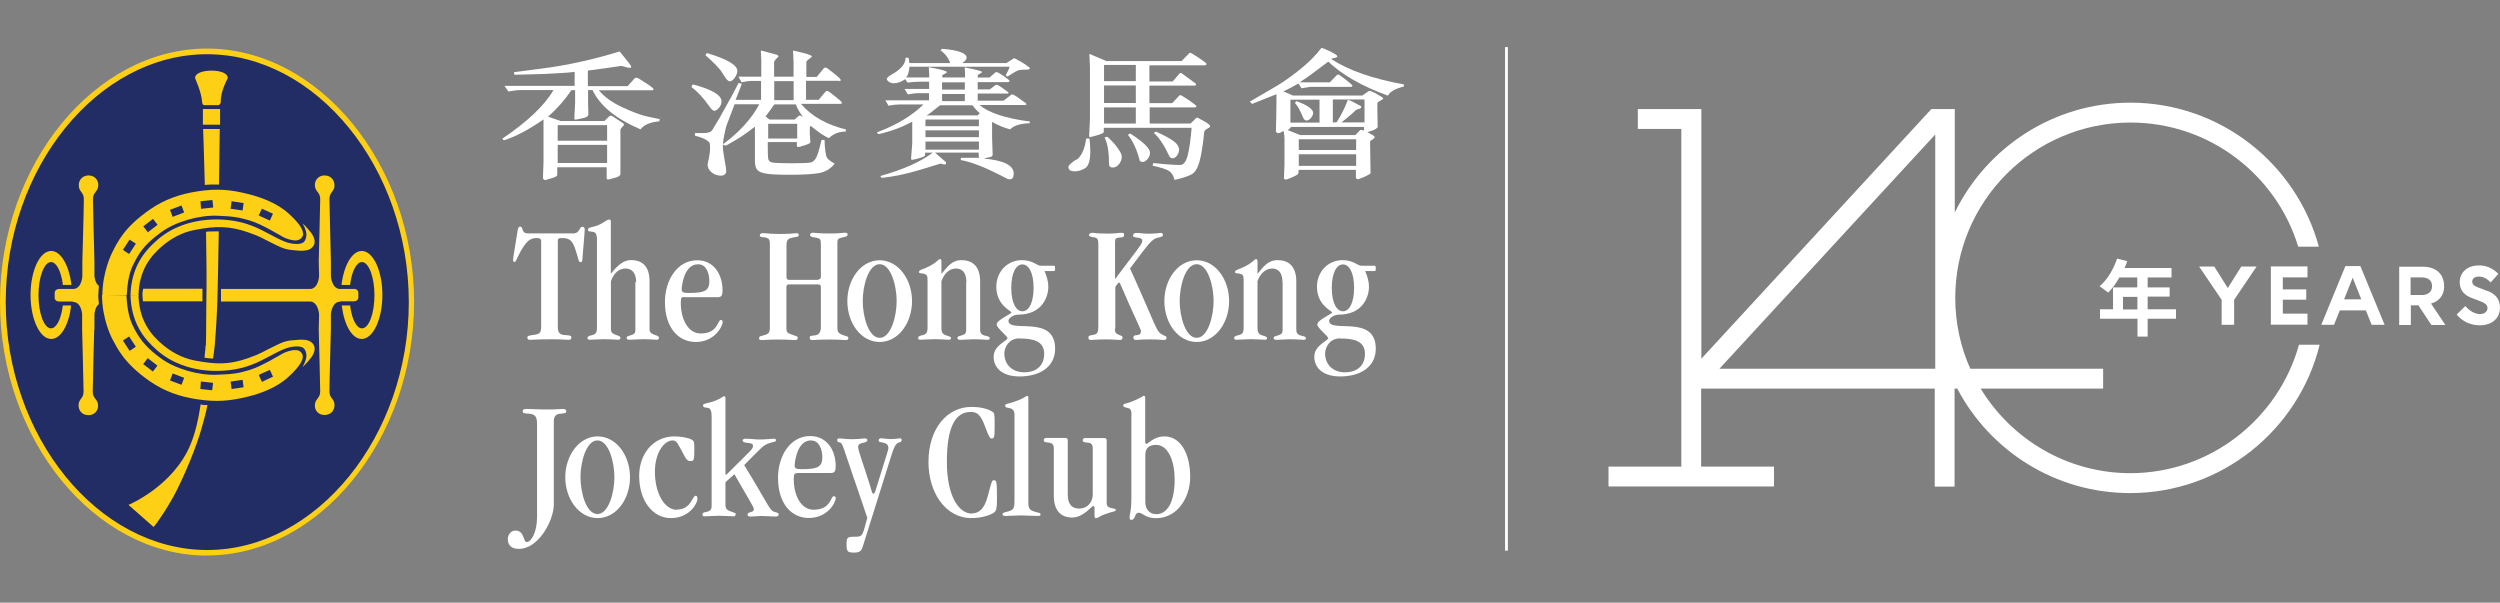 <?xml version="1.0" encoding="UTF-8"?>
<svg xmlns="http://www.w3.org/2000/svg" xmlns:xlink="http://www.w3.org/1999/xlink" width="224px" height="54px" viewBox="0 0 224 54" version="1.1">
<rect x="0" y="0" width="224" height="54" fill="#808080" stroke="none"/>
<defs>
<clipPath id="clip1">
  <path d="M 0 4.219 L 37 4.219 L 37 49.781 L 0 49.781 Z M 0 4.219 "/>
</clipPath>
<clipPath id="clip2">
  <path d="M 0 4.219 L 38 4.219 L 38 49.781 L 0 49.781 Z M 0 4.219 "/>
</clipPath>
<clipPath id="clip3">
  <path d="M 45 36 L 51 36 L 51 49.781 L 45 49.781 Z M 45 36 "/>
</clipPath>
<clipPath id="clip4">
  <path d="M 75 39 L 81 39 L 81 49.781 L 75 49.781 Z M 75 39 "/>
</clipPath>
<clipPath id="clip5">
  <path d="M 45 4.219 L 60 4.219 L 60 17 L 45 17 Z M 45 4.219 "/>
</clipPath>
<clipPath id="clip6">
  <path d="M 61 4.219 L 76 4.219 L 76 16 L 61 16 Z M 61 4.219 "/>
</clipPath>
<clipPath id="clip7">
  <path d="M 78 4.219 L 93 4.219 L 93 17 L 78 17 Z M 78 4.219 "/>
</clipPath>
<clipPath id="clip8">
  <path d="M 95 4.219 L 109 4.219 L 109 17 L 95 17 Z M 95 4.219 "/>
</clipPath>
<clipPath id="clip9">
  <path d="M 111 4.219 L 126 4.219 L 126 17 L 111 17 Z M 111 4.219 "/>
</clipPath>
<clipPath id="clip10">
  <path d="M 134 4.219 L 136 4.219 L 136 49.781 L 134 49.781 Z M 134 4.219 "/>
</clipPath>
</defs>
<g id="surface1">
<g clip-path="url(#clip1)" clip-rule="nonzero">
<path style=" stroke:none;fill-rule:nonzero;fill:rgb(13.333%,17.647%,39.608%);fill-opacity:1;" d="M 18.551 49.531 C 28.191 49.531 36.852 39.621 36.852 27.059 C 36.852 14.5 28.191 4.609 18.551 4.609 C 8.91 4.609 0.25 14.52 0.25 27.07 C 0.25 39.621 8.922 49.539 18.551 49.539 Z M 18.551 49.531 "/>
</g>
<g clip-path="url(#clip2)" clip-rule="nonzero">
<path style=" stroke:none;fill-rule:nonzero;fill:rgb(99.216%,81.569%,8.235%);fill-opacity:1;" d="M 18.551 49.781 C 8.5 49.781 0 39.379 0 27.059 C 0 14.738 8.5 4.352 18.551 4.352 C 28.602 4.352 37.102 14.75 37.102 27.051 C 37.102 39.352 28.602 49.77 18.551 49.77 Z M 18.551 4.859 C 8.762 4.859 0.512 15.031 0.512 27.07 C 0.512 39.109 8.781 49.281 18.57 49.281 C 28.359 49.281 36.629 39.109 36.629 27.07 C 36.629 15.031 28.34 4.859 18.551 4.859 Z M 18.551 4.859 "/>
</g>
<path style=" stroke:none;fill-rule:nonzero;fill:rgb(99.216%,81.569%,8.235%);fill-opacity:1;" d="M 18.309 9.422 L 19.578 9.422 C 19.578 9.422 19.781 9.34 19.781 9.129 C 19.75 8.141 20.41 7.031 20.41 7 C 20.41 6.488 19.57 6.328 18.961 6.328 C 18.352 6.328 17.48 6.48 17.48 7 C 17.48 7.031 18.051 8.238 18.109 9.129 C 18.121 9.441 18.32 9.422 18.32 9.422 Z M 18.309 9.422 "/>
<path style=" stroke:none;fill-rule:nonzero;fill:rgb(99.216%,81.569%,8.235%);fill-opacity:1;" d="M 19.719 9.77 L 18.18 9.77 L 18.18 11.172 L 19.719 11.172 Z M 19.719 9.77 "/>
<path style=" stroke:none;fill-rule:nonzero;fill:rgb(99.216%,81.569%,8.235%);fill-opacity:1;" d="M 18.359 16.57 C 18.551 16.559 18.719 16.531 19.012 16.531 C 19.238 16.531 19.422 16.539 19.621 16.539 C 19.66 13.762 19.691 11.559 19.691 11.559 L 18.199 11.559 C 18.199 11.559 18.281 13.691 18.352 16.57 Z M 18.359 16.57 "/>
<path style=" stroke:none;fill-rule:nonzero;fill:rgb(99.216%,81.569%,8.235%);fill-opacity:1;" d="M 18.422 30.941 C 18.41 31.422 18.34 31.648 18.328 32.051 C 18.379 32.051 18.5 32.09 18.719 32.102 C 18.93 32.109 18.93 32.129 19.09 32.129 C 19.141 31.699 19.199 31.422 19.238 30.98 C 19.371 29.371 19.441 28.059 19.48 26.949 C 19.512 25.988 19.551 23.512 19.602 20.73 C 19.398 20.73 19.23 20.73 18.949 20.738 C 18.82 20.738 18.59 20.738 18.461 20.77 C 18.5 23.07 18.531 25.262 18.488 26.988 C 18.461 28.199 18.488 29.629 18.449 30.961 L 18.441 30.961 Z M 18.422 30.941 "/>
<path style=" stroke:none;fill-rule:nonzero;fill:rgb(99.216%,81.569%,8.235%);fill-opacity:1;" d="M 18.27 36.289 C 18.141 36.289 17.98 36.211 17.98 36.238 C 17.77 37.602 17.531 38.68 17.09 39.781 C 15.559 43.559 11.512 45.238 11.512 45.238 L 13.762 47.219 C 14.172 46.75 15.172 45.25 15.84 43.922 C 16.68 42.23 17.531 40.191 18.039 38.461 C 18.27 37.672 18.48 36.859 18.59 36.289 Z M 18.27 36.289 "/>
<path style=" stroke:none;fill-rule:nonzero;fill:rgb(99.216%,81.569%,8.235%);fill-opacity:1;" d="M 31.719 25.891 L 30.41 25.891 C 29.719 25.809 29.648 24.762 29.648 24.762 L 29.648 23.398 C 29.648 23.398 29.531 18.73 29.52 17.82 C 29.52 17.191 29.969 17.191 29.969 16.609 C 29.969 16.09 29.609 15.719 29.078 15.719 C 28.551 15.719 28.211 16.121 28.211 16.57 C 28.211 17.199 28.699 17.18 28.691 17.852 C 28.68 18.801 28.559 23.398 28.559 23.398 L 28.59 24.73 C 28.59 24.73 28.551 25.762 27.871 25.891 L 19.801 25.891 L 19.801 27.02 L 27.871 27.02 C 28.539 27.141 28.59 28.18 28.59 28.18 L 28.559 29.512 C 28.559 29.512 28.68 34.121 28.691 35.059 C 28.691 35.73 28.211 35.711 28.211 36.34 C 28.211 36.789 28.531 37.18 29.078 37.18 C 29.629 37.18 29.969 36.809 29.969 36.289 C 29.969 35.699 29.52 35.719 29.52 35.078 C 29.52 34.172 29.648 29.5 29.648 29.5 L 29.648 28.141 C 29.648 28.141 29.719 27.031 30.488 27.031 L 30.488 27 L 31.699 27 C 31.93 27 32.109 26.871 32.109 26.641 L 32.109 26.238 C 32.109 26.012 31.922 25.879 31.699 25.879 L 31.711 25.879 Z M 31.719 25.891 "/>
<path style=" stroke:none;fill-rule:nonzero;fill:rgb(99.216%,81.569%,8.235%);fill-opacity:1;" d="M 12.762 26.43 C 12.762 26.672 12.801 26.84 12.809 27 L 18.141 27 L 18.141 25.871 L 12.828 25.871 C 12.801 26.059 12.75 26.238 12.762 26.422 Z M 12.762 26.43 "/>
<path style=" stroke:none;fill-rule:nonzero;fill:rgb(99.216%,81.569%,8.235%);fill-opacity:1;" d="M 8.461 29.512 L 8.461 28.172 C 8.461 28.172 8.488 27.531 8.859 27.25 C 8.859 27.141 8.789 26.648 8.809 26.398 C 8.82 26.172 8.852 25.711 8.859 25.609 C 8.5 25.359 8.461 24.73 8.461 24.73 L 8.461 23.398 C 8.461 23.398 8.34 18.781 8.328 17.852 C 8.328 17.18 8.809 17.199 8.809 16.57 C 8.809 16.121 8.488 15.73 7.941 15.719 C 7.422 15.719 7.051 16.09 7.059 16.609 C 7.059 17.199 7.512 17.199 7.512 17.82 C 7.512 18.73 7.379 23.398 7.379 23.398 L 7.379 24.762 C 7.379 24.762 7.328 25.809 6.621 25.891 L 5.309 25.891 C 5.078 25.891 4.898 26.02 4.898 26.262 L 4.898 26.66 C 4.898 26.891 5.09 27.02 5.309 27.02 L 6.52 27.02 L 6.52 27.051 C 7.309 27.051 7.359 28.16 7.359 28.16 L 7.359 29.52 C 7.359 29.52 7.48 34.191 7.488 35.102 C 7.488 35.73 7.039 35.73 7.039 36.309 C 7.039 36.828 7.398 37.199 7.922 37.199 C 8.469 37.199 8.789 36.801 8.789 36.359 C 8.789 35.73 8.301 35.75 8.309 35.078 C 8.32 34.129 8.441 29.531 8.441 29.531 L 8.449 29.531 Z M 8.461 29.512 "/>
<path style=" stroke:none;fill-rule:nonzero;fill:rgb(99.216%,81.569%,8.235%);fill-opacity:1;" d="M 6.391 27.371 L 5.621 27.371 L 5.621 27.441 C 5.469 28.602 5.051 29.422 4.57 29.422 C 3.961 29.422 3.449 28.09 3.449 26.449 C 3.449 24.809 3.961 23.48 4.57 23.48 C 5.051 23.48 5.461 24.281 5.621 25.41 L 5.621 25.531 L 6.391 25.531 L 6.391 25.41 C 6.16 23.73 5.441 22.488 4.59 22.488 C 3.559 22.488 2.738 24.262 2.738 26.43 C 2.738 28.602 3.57 30.371 4.59 30.371 C 5.461 30.371 6.172 29.102 6.371 27.398 L 6.371 27.328 L 6.371 27.359 Z M 6.391 27.371 "/>
<path style=" stroke:none;fill-rule:nonzero;fill:rgb(99.216%,81.569%,8.235%);fill-opacity:1;" d="M 30.609 27.371 L 31.379 27.371 L 31.379 27.441 C 31.531 28.602 31.949 29.422 32.43 29.422 C 33.059 29.422 33.551 28.09 33.551 26.449 C 33.551 24.809 33.039 23.48 32.43 23.48 C 31.949 23.48 31.539 24.281 31.379 25.41 L 31.379 25.531 L 30.609 25.531 L 30.609 25.41 C 30.84 23.73 31.559 22.488 32.41 22.488 C 33.441 22.488 34.262 24.262 34.262 26.43 C 34.262 28.602 33.43 30.371 32.41 30.371 C 31.539 30.371 30.828 29.102 30.629 27.398 L 30.629 27.328 L 30.629 27.359 Z M 30.609 27.371 "/>
<path style=" stroke:none;fill-rule:nonzero;fill:rgb(99.216%,81.569%,8.235%);fill-opacity:1;" d="M 11.691 26.449 C 11.77 28.91 12.84 30.309 14.09 31.398 C 16.781 33.738 20.512 33.379 22.148 32.82 C 22.922 32.551 23.07 32.488 24.051 31.969 C 25.172 31.379 25.77 31.051 26.551 31.039 C 27.109 31.039 27.32 31.172 27.43 31.641 C 27.512 31.969 27.391 32.398 27.109 32.891 C 27.121 32.879 27.5 32.531 27.871 32.051 C 28.23 31.578 28.27 31.141 28.078 30.859 C 27.691 30.262 26.699 30.461 26.23 30.488 C 25.629 30.52 25.262 30.691 24.828 30.898 C 23.391 31.578 23.5 31.648 22.191 32.102 C 20.5 32.691 19.34 32.66 17.449 32.301 C 16.25 32.07 15.309 31.488 14.629 30.93 C 13.461 29.969 12.449 28.648 12.41 26.43 "/>
<path style=" stroke:none;fill-rule:nonzero;fill:rgb(99.216%,81.569%,8.235%);fill-opacity:1;" d="M 9.141 26.43 C 9.141 28.602 10.02 30.289 10.02 30.289 C 10.5 31.18 11.09 32.539 13.441 34.172 C 14.762 35.078 16.129 35.551 17.699 35.781 C 19.398 36.031 20.59 35.941 22.23 35.531 C 23.262 35.281 24.77 34.762 25.852 33.762 C 26.941 32.762 27.18 32.191 27.121 31.859 C 27.078 31.629 26.871 31.379 26.531 31.371 C 26.129 31.34 25.602 31.531 25.359 31.66 C 25.129 31.781 23.43 32.828 22.391 33.141 C 21.469 33.422 20.949 33.531 19.43 33.578 C 17.82 33.648 15.691 33.051 14.41 32.102 C 13.262 31.262 12.641 30.578 12.09 29.559 C 11.77 28.949 11.422 28.27 11.328 26.461 M 11.609 31.43 L 11.012 30.512 L 11.57 30.148 L 12.172 31.07 L 11.609 31.441 Z M 13.699 33.289 L 12.828 32.621 L 13.238 32.09 L 14.109 32.762 Z M 16.262 34.48 L 15.23 34.09 L 15.469 33.461 L 16.5 33.852 Z M 19.02 34.969 L 17.949 34.859 L 18 34.18 L 19.09 34.301 L 19.012 34.969 Z M 20.75 34.859 L 20.66 34.191 L 21.738 34.031 L 21.828 34.699 Z M 23.461 34.199 L 23.18 33.59 L 24.18 33.141 L 24.461 33.75 L 23.461 34.219 Z M 23.461 34.199 "/>
<path style=" stroke:none;fill-rule:nonzero;fill:rgb(99.216%,81.569%,8.235%);fill-opacity:1;" d="M 11.691 26.449 C 11.77 24 12.84 22.59 14.09 21.5 C 16.781 19.16 20.512 19.52 22.148 20.078 C 22.922 20.352 23.07 20.41 24.051 20.93 C 25.172 21.52 25.77 21.852 26.551 21.859 C 27.109 21.859 27.32 21.73 27.43 21.262 C 27.512 20.93 27.391 20.5 27.109 20.012 C 27.121 20.02 27.5 20.371 27.871 20.852 C 28.23 21.32 28.27 21.762 28.078 22.039 C 27.691 22.641 26.699 22.441 26.23 22.41 C 25.629 22.371 25.262 22.211 24.828 22 C 23.391 21.32 23.5 21.25 22.191 20.801 C 20.5 20.23 19.34 20.238 17.449 20.602 C 16.25 20.828 15.309 21.41 14.629 21.969 C 13.461 22.93 12.449 24.25 12.41 26.469 "/>
<path style=" stroke:none;fill-rule:nonzero;fill:rgb(99.216%,81.569%,8.235%);fill-opacity:1;" d="M 11.359 26.449 C 11.449 24.641 11.789 23.961 12.121 23.352 C 12.648 22.32 13.289 21.648 14.441 20.809 C 15.719 19.859 17.852 19.27 19.461 19.328 C 20.98 19.379 21.5 19.5 22.422 19.77 C 23.461 20.078 25.16 21.129 25.391 21.25 C 25.621 21.371 26.16 21.57 26.559 21.539 C 26.891 21.512 27.109 21.27 27.148 21.051 C 27.199 20.699 26.98 20.141 25.879 19.148 C 24.789 18.148 23.27 17.648 22.262 17.391 C 20.621 16.98 19.441 16.879 17.73 17.141 C 16.16 17.379 14.77 17.852 13.469 18.75 C 11.102 20.371 10.512 21.73 10.051 22.629 C 10.051 22.629 9.172 24.32 9.172 26.488 M 12.172 21.84 L 11.57 22.762 L 11.012 22.391 L 11.609 21.469 L 12.172 21.828 Z M 14.121 20.141 L 13.25 20.809 L 12.84 20.281 L 13.711 19.609 Z M 16.5 19.039 L 15.469 19.43 L 15.23 18.801 L 16.262 18.41 Z M 19.102 18.59 L 18.012 18.711 L 17.961 18.031 L 19.031 17.922 L 19.109 18.59 Z M 21.828 18.191 L 21.738 18.859 L 20.66 18.699 L 20.75 18.031 Z M 24.461 19.148 L 24.18 19.762 L 23.18 19.309 L 23.461 18.699 Z M 24.461 19.148 "/>
<path style=" stroke:none;fill-rule:nonzero;fill:rgb(100%,100%,100%);fill-opacity:1;" d="M 51.309 20.922 C 52 20.922 51.859 20.32 52.191 20.32 C 52.301 20.32 52.391 20.41 52.391 20.559 C 52.391 20.801 52.352 21.078 52.18 23.25 C 52.172 23.41 52.141 23.488 52.031 23.488 C 51.82 23.488 51.898 23.371 51.539 22.301 C 51.27 21.469 50.93 21.328 50.352 21.328 C 50.031 21.328 49.98 21.398 49.98 21.578 L 49.98 29.262 C 49.98 29.711 50.07 29.988 50.59 30.02 C 51.16 30.051 51.199 30.09 51.199 30.25 C 51.199 30.379 51.121 30.449 50.949 30.449 C 50.699 30.449 50.391 30.398 49.422 30.398 C 48.191 30.398 47.691 30.449 47.48 30.449 C 47.352 30.449 47.25 30.398 47.25 30.25 C 47.25 30.102 47.34 30.078 47.719 30.02 C 48.41 29.941 48.488 29.828 48.488 29.141 L 48.488 21.66 C 48.488 21.391 48.379 21.328 48.078 21.328 C 47.512 21.328 47.172 21.602 46.672 22.48 C 46.23 23.289 46.23 23.469 46.102 23.469 C 46.012 23.469 45.969 23.398 45.969 23.32 C 45.969 23.172 46.02 22.852 46.328 20.98 C 46.422 20.422 46.422 20.309 46.621 20.309 C 46.91 20.309 46.691 20.91 47.27 20.91 L 51.32 20.91 Z M 51.309 20.922 "/>
<path style=" stroke:none;fill-rule:nonzero;fill:rgb(100%,100%,100%);fill-opacity:1;" d="M 57 25.289 C 57 24.441 56.602 24.059 56.051 24.059 C 55.461 24.059 55.012 24.449 54.738 25.191 L 54.738 29.398 C 54.738 29.809 54.809 29.879 55.379 30.078 C 55.512 30.121 55.59 30.172 55.59 30.27 C 55.59 30.352 55.551 30.441 55.398 30.441 C 55.109 30.441 54.711 30.391 54.078 30.391 C 53.602 30.391 53.121 30.441 52.879 30.441 C 52.719 30.441 52.641 30.41 52.641 30.281 C 52.641 30.16 52.762 30.09 52.961 30.051 C 53.371 29.961 53.488 29.852 53.488 29.328 L 53.488 21.461 C 53.488 20.75 53.219 20.789 52.961 20.75 C 52.801 20.738 52.68 20.719 52.68 20.59 C 52.68 20.461 52.789 20.398 52.988 20.359 C 54.02 20.148 54.262 19.672 54.609 19.672 C 54.699 19.672 54.73 19.711 54.73 19.879 L 54.73 24.5 L 54.762 24.5 C 55.352 23.738 55.91 23.301 56.539 23.301 C 57.469 23.301 58.199 23.789 58.199 25.199 L 58.199 29.531 C 58.199 29.77 58.352 29.93 58.871 30.078 C 58.98 30.109 59.039 30.172 59.039 30.281 C 59.039 30.391 58.961 30.441 58.84 30.441 C 58.648 30.441 58.309 30.391 57.531 30.391 C 57.172 30.391 56.781 30.441 56.422 30.441 C 56.23 30.441 56.148 30.398 56.148 30.289 C 56.148 30.16 56.191 30.141 56.398 30.078 C 56.852 29.949 56.93 29.871 56.93 29.531 L 56.93 25.27 L 56.961 25.27 Z M 57 25.289 "/>
<path style=" stroke:none;fill-rule:nonzero;fill:rgb(100%,100%,100%);fill-opacity:1;" d="M 61.32 26.609 C 61.07 26.609 61 26.648 61 27.141 C 61 28.59 61.641 29.879 62.781 29.879 C 64.359 29.879 64.27 28.672 64.59 28.672 C 64.711 28.672 64.75 28.738 64.75 28.859 C 64.75 29.23 64.039 30.641 62.34 30.641 C 60.809 30.641 59.578 29.391 59.578 27.059 C 59.578 25.121 60.672 23.32 62.461 23.32 C 64.031 23.32 64.738 24.68 64.738 26 C 64.738 26.52 64.621 26.629 64.289 26.629 L 61.289 26.629 L 61.32 26.629 Z M 62.539 23.68 C 61.289 23.68 61.078 25.621 61.078 25.93 C 61.078 26.172 61.211 26.25 61.719 26.25 C 63.141 26.25 63.559 26.051 63.559 25.18 C 63.559 24.539 63.309 23.68 62.559 23.68 Z M 62.539 23.68 "/>
<path style=" stroke:none;fill-rule:nonzero;fill:rgb(100%,100%,100%);fill-opacity:1;" d="M 73.309 25.039 C 73.469 25.039 73.551 24.949 73.551 24.801 L 73.551 21.949 C 73.551 21.422 73.512 21.352 73.02 21.281 C 72.648 21.238 72.578 21.16 72.578 21.051 C 72.578 20.941 72.672 20.852 72.82 20.852 C 73.012 20.852 73.352 20.922 74.301 20.922 C 75.309 20.922 75.449 20.852 75.711 20.852 C 75.91 20.852 75.949 20.922 75.949 21.02 C 75.949 21.148 75.84 21.211 75.5 21.27 C 75.129 21.352 75.031 21.398 75.031 21.738 L 75.031 29.371 C 75.031 29.73 75.109 29.879 75.578 30.039 C 75.891 30.148 76.012 30.121 76.012 30.32 C 76.012 30.441 75.922 30.469 75.719 30.469 C 75.48 30.469 75.32 30.422 74.281 30.422 C 73.43 30.422 72.988 30.469 72.75 30.469 C 72.621 30.469 72.551 30.379 72.551 30.262 C 72.551 30.109 72.59 30.09 73 30.051 C 73.352 30.012 73.551 29.809 73.551 29.262 L 73.551 25.719 C 73.551 25.57 73.469 25.48 73.309 25.48 L 70.699 25.48 C 70.539 25.48 70.461 25.57 70.461 25.719 L 70.461 29.371 C 70.461 29.809 70.531 29.84 71.148 30.051 C 71.34 30.121 71.48 30.129 71.48 30.262 C 71.48 30.422 71.391 30.469 71.191 30.469 C 70.922 30.469 70.512 30.422 69.809 30.422 C 68.93 30.422 68.469 30.469 68.25 30.469 C 68.059 30.469 68.012 30.441 68.012 30.301 C 68.012 30.16 68.09 30.129 68.371 30.059 C 68.879 29.93 68.98 29.82 68.98 29.328 L 68.98 21.82 C 68.98 21.461 68.871 21.371 68.672 21.301 C 68.398 21.219 68.078 21.301 68.078 21.102 C 68.078 20.969 68.16 20.891 68.352 20.891 C 68.66 20.891 68.988 20.961 69.852 20.961 C 70.711 20.961 71.059 20.922 71.371 20.891 C 71.48 20.891 71.57 20.941 71.57 21.051 C 71.57 21.262 71.422 21.18 70.879 21.32 C 70.559 21.398 70.469 21.602 70.469 21.988 L 70.469 24.84 C 70.469 25 70.551 25.078 70.711 25.078 L 73.32 25.078 L 73.32 25.051 Z M 73.309 25.039 "/>
<path style=" stroke:none;fill-rule:nonzero;fill:rgb(100%,100%,100%);fill-opacity:1;" d="M 78.82 30.641 C 77.141 30.641 75.922 28.941 75.922 26.98 C 75.922 25.02 77.148 23.32 78.82 23.32 C 80.488 23.32 81.719 25.039 81.719 26.98 C 81.719 28.922 80.5 30.641 78.82 30.641 Z M 80.34 26.969 C 80.34 25.57 79.809 23.672 78.82 23.672 C 77.828 23.672 77.301 25.559 77.301 26.969 C 77.301 28.379 77.828 30.27 78.82 30.27 C 79.809 30.27 80.34 28.379 80.34 26.969 Z M 80.34 26.969 "/>
<path style=" stroke:none;fill-rule:nonzero;fill:rgb(100%,100%,100%);fill-opacity:1;" d="M 86.59 25.289 C 86.59 24.41 86.199 24.059 85.66 24.059 C 85.09 24.059 84.621 24.461 84.352 25.191 L 84.352 29.398 C 84.352 29.871 84.539 29.988 84.859 30.078 C 85.172 30.172 85.211 30.211 85.211 30.289 C 85.211 30.379 85.16 30.441 85.02 30.441 C 84.73 30.441 84.328 30.391 83.699 30.391 C 83.219 30.391 82.738 30.441 82.5 30.441 C 82.34 30.441 82.262 30.41 82.262 30.281 C 82.262 30.16 82.379 30.09 82.578 30.051 C 82.988 29.961 83.109 29.852 83.109 29.328 L 83.109 25.102 C 83.109 24.648 83.031 24.609 82.789 24.531 C 82.578 24.461 82.34 24.531 82.34 24.371 C 82.34 24.16 82.648 24.18 83.262 23.859 C 84.129 23.391 84.031 23.219 84.23 23.219 C 84.32 23.219 84.352 23.289 84.352 23.461 L 84.352 24.512 L 84.379 24.512 C 84.891 23.898 85.289 23.309 86.16 23.309 C 87.09 23.309 87.82 23.828 87.82 25.211 L 87.82 29.539 C 87.82 29.852 87.949 30.02 88.328 30.09 C 88.641 30.16 88.68 30.211 88.68 30.328 C 88.68 30.398 88.602 30.449 88.48 30.449 C 88.289 30.449 87.949 30.398 87.172 30.398 C 86.809 30.398 86.422 30.449 86.059 30.449 C 85.871 30.449 85.789 30.41 85.789 30.301 C 85.789 30.172 85.828 30.148 86.039 30.09 C 86.488 29.961 86.57 29.879 86.57 29.539 L 86.57 25.281 Z M 86.59 25.289 "/>
<path style=" stroke:none;fill-rule:nonzero;fill:rgb(100%,100%,100%);fill-opacity:1;" d="M 93.602 24.32 C 93.801 24.77 93.93 25.238 93.93 25.699 C 93.93 26.629 93.34 28.191 91.238 28.191 C 90.809 28.191 90.359 28.5 90.359 28.738 C 90.359 29.898 94.539 28.129 94.539 31.238 C 94.539 32.93 93.09 33.73 91.359 33.73 C 89.719 33.73 89.031 32.891 89.031 31.961 C 89.031 30.922 90.27 30.551 90.27 30.301 C 90.27 30.109 89.301 29.391 89.301 29.07 C 89.301 28.66 90.629 28.141 90.629 27.988 C 90.629 27.871 89.27 27.359 89.27 25.691 C 89.27 24.371 90.23 23.309 91.57 23.309 C 92.039 23.309 92.379 23.43 92.648 23.559 C 92.898 23.691 93.09 23.809 93.219 23.809 L 94.43 23.809 C 94.5 23.809 94.539 23.852 94.539 24.051 C 94.539 24.25 94.512 24.289 94.43 24.289 L 93.59 24.289 L 93.59 24.32 Z M 91.309 30.32 C 90.441 30.32 89.988 31.078 89.988 31.672 C 89.988 32.711 90.75 33.359 91.762 33.359 C 92.871 33.359 93.559 32.75 93.559 31.711 C 93.559 30.551 92.59 30.328 91.309 30.328 Z M 91.609 27.891 C 92.18 27.891 92.609 27.129 92.609 25.789 C 92.609 24.449 92.18 23.691 91.609 23.691 C 91.039 23.691 90.609 24.449 90.609 25.789 C 90.609 27.129 91.039 27.891 91.609 27.891 Z M 91.609 27.891 "/>
<path style=" stroke:none;fill-rule:nonzero;fill:rgb(100%,100%,100%);fill-opacity:1;" d="M 99.891 29.461 C 99.891 29.781 99.961 29.898 100.328 30.031 C 100.488 30.102 100.57 30.07 100.578 30.262 C 100.578 30.391 100.5 30.461 100.371 30.461 C 100.102 30.461 99.852 30.41 99.129 30.41 C 98.219 30.41 98.012 30.461 97.75 30.461 C 97.602 30.461 97.52 30.41 97.52 30.25 C 97.52 30.121 97.602 30.059 97.762 30.039 C 98.352 29.949 98.41 29.891 98.41 29.078 L 98.41 21.82 C 98.41 21.43 98.301 21.309 98.051 21.27 C 97.73 21.238 97.57 21.16 97.57 21.07 C 97.57 20.949 97.68 20.859 97.879 20.859 C 98.07 20.859 98.23 20.93 99.23 20.93 C 100.059 20.93 100.238 20.859 100.469 20.859 C 100.68 20.859 100.719 20.891 100.719 21.02 C 100.719 21.211 100.691 21.27 100.27 21.289 C 99.98 21.32 99.91 21.379 99.91 21.691 L 99.91 24.969 L 99.941 24.969 C 101.699 22.609 102.352 21.879 102.352 21.59 C 102.352 21.43 102.262 21.34 102 21.301 C 101.602 21.262 101.531 21.23 101.52 21.102 C 101.512 20.969 101.629 20.871 101.828 20.871 C 102.16 20.871 102.379 20.941 102.922 20.941 C 103.461 20.941 103.789 20.871 103.988 20.871 C 104.141 20.871 104.199 20.922 104.199 21.07 C 104.199 21.16 104.148 21.199 103.809 21.281 C 103.18 21.398 102.969 21.789 101.25 24.051 C 103.75 29.551 103.551 29.719 104.25 30.039 C 104.422 30.121 104.52 30.129 104.52 30.25 C 104.52 30.441 104.43 30.461 104.23 30.461 C 104.039 30.461 103.898 30.41 103.039 30.41 C 102.18 30.41 101.91 30.461 101.789 30.461 C 101.641 30.461 101.551 30.41 101.551 30.23 C 101.551 30.102 101.672 30.031 101.801 30.031 C 102.121 30.031 102.23 29.898 102.23 29.68 C 102.23 29.52 102.109 29.359 101.141 27.191 C 100.371 25.449 100.352 25.309 100.262 25.309 C 100.219 25.309 99.93 25.641 99.93 25.762 L 99.93 29.449 L 99.898 29.449 Z M 99.891 29.461 "/>
<path style=" stroke:none;fill-rule:nonzero;fill:rgb(100%,100%,100%);fill-opacity:1;" d="M 107.23 30.641 C 105.551 30.641 104.328 28.941 104.328 26.98 C 104.328 25.02 105.551 23.32 107.23 23.32 C 108.91 23.32 110.129 25.039 110.129 26.98 C 110.129 28.922 108.898 30.641 107.23 30.641 Z M 108.738 26.969 C 108.738 25.57 108.211 23.672 107.219 23.672 C 106.23 23.672 105.699 25.559 105.699 26.969 C 105.699 28.379 106.23 30.27 107.219 30.27 C 108.211 30.27 108.738 28.379 108.738 26.969 Z M 108.738 26.969 "/>
<path style=" stroke:none;fill-rule:nonzero;fill:rgb(100%,100%,100%);fill-opacity:1;" d="M 114.91 25.289 C 114.91 24.41 114.52 24.059 113.98 24.059 C 113.441 24.059 112.93 24.461 112.672 25.191 L 112.672 29.398 C 112.672 29.871 112.859 29.988 113.18 30.078 C 113.488 30.172 113.531 30.211 113.531 30.289 C 113.531 30.379 113.488 30.441 113.34 30.441 C 113.051 30.441 112.648 30.391 112.02 30.391 C 111.531 30.391 111.059 30.441 110.82 30.441 C 110.648 30.441 110.578 30.41 110.578 30.281 C 110.578 30.16 110.699 30.09 110.898 30.051 C 111.309 29.961 111.43 29.852 111.43 29.328 L 111.43 25.102 C 111.43 24.648 111.352 24.609 111.109 24.531 C 110.898 24.461 110.66 24.531 110.66 24.371 C 110.66 24.16 110.969 24.18 111.578 23.859 C 112.449 23.391 112.352 23.219 112.551 23.219 C 112.641 23.219 112.672 23.289 112.672 23.461 L 112.672 24.512 L 112.699 24.512 C 113.191 23.898 113.609 23.309 114.488 23.309 C 115.422 23.309 116.148 23.828 116.148 25.211 L 116.148 29.539 C 116.148 29.852 116.281 30.02 116.66 30.09 C 116.969 30.16 117.012 30.211 117.012 30.328 C 117.012 30.398 116.93 30.449 116.809 30.449 C 116.621 30.449 116.281 30.398 115.512 30.398 C 115.148 30.398 114.762 30.449 114.398 30.449 C 114.211 30.449 114.121 30.41 114.121 30.301 C 114.121 30.172 114.172 30.148 114.391 30.09 C 114.84 29.961 114.922 29.879 114.922 29.539 L 114.922 25.281 Z M 114.91 25.289 "/>
<path style=" stroke:none;fill-rule:nonzero;fill:rgb(100%,100%,100%);fill-opacity:1;" d="M 122.328 24.32 C 122.531 24.77 122.66 25.238 122.66 25.699 C 122.66 26.629 122.07 28.191 119.969 28.191 C 119.539 28.191 119.09 28.5 119.09 28.738 C 119.09 29.898 123.27 28.129 123.27 31.238 C 123.27 32.93 121.82 33.73 120.09 33.73 C 118.449 33.73 117.762 32.891 117.762 31.961 C 117.762 30.922 119 30.551 119 30.301 C 119 30.109 118.031 29.391 118.031 29.07 C 118.031 28.66 119.359 28.141 119.359 27.988 C 119.359 27.871 118 27.359 118 25.691 C 118 24.371 118.961 23.309 120.301 23.309 C 120.77 23.309 121.109 23.43 121.379 23.559 C 121.629 23.691 121.82 23.809 121.949 23.809 L 123.16 23.809 C 123.23 23.809 123.27 23.852 123.27 24.051 C 123.27 24.25 123.238 24.289 123.16 24.289 L 122.32 24.289 L 122.32 24.32 Z M 120.051 30.32 C 119.18 30.32 118.73 31.078 118.73 31.672 C 118.73 32.711 119.488 33.359 120.5 33.359 C 121.609 33.359 122.301 32.75 122.301 31.711 C 122.301 30.551 121.328 30.328 120.051 30.328 Z M 120.328 27.891 C 120.898 27.891 121.328 27.129 121.328 25.789 C 121.328 24.449 120.898 23.691 120.328 23.691 C 119.762 23.691 119.328 24.449 119.328 25.789 C 119.328 27.129 119.762 27.891 120.328 27.891 Z M 120.328 27.891 "/>
<g clip-path="url(#clip3)" clip-rule="nonzero">
<path style=" stroke:none;fill-rule:nonzero;fill:rgb(100%,100%,100%);fill-opacity:1;" d="M 49.621 45.211 C 49.621 46.59 48.289 49.18 46.488 49.18 C 45.801 49.18 45.5 48.828 45.5 48.301 C 45.5 47.898 45.789 47.539 46.18 47.539 C 47.02 47.539 46.859 48.57 47.191 48.57 C 47.578 48.57 48.121 47.738 48.121 46.309 L 48.121 38.031 C 48.121 37.34 47.969 37.121 47.43 37.07 C 46.922 37.031 46.84 37.039 46.84 36.84 C 46.84 36.719 46.879 36.641 47.199 36.641 C 47.672 36.641 48.238 36.691 48.84 36.691 C 49.961 36.691 50.199 36.641 50.449 36.641 C 50.578 36.641 50.738 36.68 50.738 36.84 C 50.738 37.031 50.621 37.031 50.18 37.07 C 49.852 37.102 49.621 37.27 49.621 37.738 L 49.621 45.219 L 49.609 45.219 Z M 49.621 45.211 "/>
</g>
<path style=" stroke:none;fill-rule:nonzero;fill:rgb(100%,100%,100%);fill-opacity:1;" d="M 53.551 46.422 C 51.871 46.422 50.648 44.699 50.648 42.762 C 50.648 40.82 51.879 39.102 53.551 39.102 C 55.219 39.102 56.449 40.801 56.449 42.762 C 56.449 44.719 55.219 46.422 53.551 46.422 Z M 55.051 42.762 C 55.051 41.352 54.52 39.461 53.531 39.461 C 52.539 39.461 52.012 41.352 52.012 42.762 C 52.012 44.172 52.539 46.059 53.531 46.059 C 54.52 46.059 55.051 44.172 55.051 42.762 Z M 55.051 42.762 "/>
<path style=" stroke:none;fill-rule:nonzero;fill:rgb(100%,100%,100%);fill-opacity:1;" d="M 60.641 45.66 C 61.93 45.66 62.02 44.422 62.328 44.422 C 62.422 44.422 62.488 44.469 62.488 44.691 C 62.488 45.141 61.738 46.422 60.121 46.422 C 58.5 46.422 57.27 44.898 57.27 42.641 C 57.27 40.641 58.551 39.102 60.43 39.102 C 60.961 39.102 61.699 39.219 61.969 39.391 C 62.18 39.512 62.211 39.551 62.211 40.199 C 62.211 41.238 62.18 41.309 61.879 41.309 C 61.609 41.309 61.512 41.199 61.289 40.781 C 60.738 39.781 60.66 39.461 60.262 39.461 C 59.551 39.461 58.68 40.488 58.68 42.281 C 58.68 44.18 59.531 45.68 60.648 45.68 L 60.641 45.68 Z M 60.641 45.66 "/>
<path style=" stroke:none;fill-rule:nonzero;fill:rgb(100%,100%,100%);fill-opacity:1;" d="M 65 43.199 L 65 45.199 C 65 45.609 65.129 45.719 65.629 45.879 C 65.789 45.949 65.922 45.949 65.922 46.07 C 65.922 46.16 65.84 46.262 65.762 46.262 C 65.309 46.262 64.852 46.211 64.398 46.211 C 63.969 46.211 63.551 46.262 63.129 46.262 C 63 46.262 62.941 46.219 62.941 46.102 C 62.941 45.98 63.012 45.93 63.148 45.898 C 63.672 45.809 63.762 45.672 63.762 45.301 L 63.762 37.34 C 63.762 36.539 63.512 36.551 63.32 36.531 C 63.148 36.52 62.988 36.48 62.988 36.32 C 62.988 36.199 63.191 36.16 63.32 36.129 C 63.871 36.012 64.23 35.852 64.469 35.73 C 64.672 35.621 64.82 35.5 64.879 35.5 C 64.969 35.5 65 35.539 65 35.711 L 65 42.398 C 65 42.531 65.031 42.551 65.051 42.551 C 65.07 42.551 65.199 42.43 65.621 42 C 67.301 40.32 67.469 40.238 67.469 39.949 C 67.469 39.762 67.301 39.699 66.898 39.672 C 66.699 39.641 66.539 39.602 66.539 39.469 C 66.539 39.391 66.629 39.309 66.789 39.309 C 67.262 39.309 67.672 39.379 68.078 39.379 C 68.531 39.379 69.211 39.309 69.328 39.309 C 69.488 39.309 69.52 39.352 69.52 39.43 C 69.52 39.602 69.449 39.551 69.039 39.672 C 68.352 39.871 68.281 40.07 66.68 41.672 C 69.02 45.48 68.93 45.781 69.5 45.898 C 69.699 45.949 69.77 45.988 69.77 46.09 C 69.77 46.211 69.68 46.281 69.5 46.281 C 69.07 46.281 68.648 46.23 68.219 46.23 C 67.898 46.23 67.578 46.281 67.211 46.281 C 67.039 46.281 66.98 46.211 66.98 46.09 C 66.98 46 67.051 45.961 67.219 45.898 C 67.512 45.82 67.539 45.781 67.539 45.578 C 67.539 45.449 67.27 45.051 65.801 42.488 L 65 43.211 L 64.969 43.211 Z M 65 43.199 "/>
<path style=" stroke:none;fill-rule:nonzero;fill:rgb(100%,100%,100%);fill-opacity:1;" d="M 71.441 42.398 C 71.191 42.398 71.121 42.441 71.121 42.93 C 71.121 44.379 71.762 45.672 72.898 45.672 C 74.48 45.672 74.398 44.461 74.711 44.461 C 74.828 44.461 74.879 44.531 74.879 44.629 C 74.879 45.02 74.172 46.41 72.469 46.41 C 70.941 46.41 69.711 45.16 69.711 42.809 C 69.711 40.852 70.801 39.07 72.59 39.07 C 74.16 39.07 74.879 40.43 74.879 41.75 C 74.879 42.27 74.762 42.379 74.43 42.379 L 71.43 42.379 Z M 72.66 39.461 C 71.41 39.461 71.199 41.422 71.199 41.719 C 71.199 41.961 71.328 42.039 71.84 42.039 C 73.262 42.039 73.68 41.84 73.68 40.969 C 73.68 40.328 73.43 39.469 72.68 39.469 L 72.672 39.469 Z M 72.66 39.461 "/>
<g clip-path="url(#clip4)" clip-rule="nonzero">
<path style=" stroke:none;fill-rule:nonzero;fill:rgb(100%,100%,100%);fill-opacity:1;" d="M 76.539 42.969 C 75.488 39.891 75.5 39.691 75.238 39.641 C 75.109 39.609 75.012 39.602 75.012 39.449 C 75.012 39.34 75.059 39.281 75.238 39.281 C 75.391 39.281 75.762 39.352 76.352 39.352 C 76.941 39.352 77.379 39.281 77.469 39.281 C 77.641 39.281 77.711 39.32 77.711 39.441 C 77.711 39.559 77.629 39.59 77.461 39.641 C 77.012 39.75 76.891 39.801 76.891 40.07 C 76.891 40.191 76.93 40.398 77.5 42.09 C 78.172 44.09 78.102 44.23 78.262 44.23 C 78.391 44.23 78.41 44.031 78.488 43.82 L 79.488 40.602 C 79.531 40.43 79.602 40.25 79.602 40.148 C 79.602 39.84 79.398 39.699 79 39.629 C 78.789 39.602 78.73 39.59 78.73 39.48 C 78.73 39.328 78.809 39.27 78.969 39.27 C 79.16 39.27 79.398 39.34 79.82 39.34 C 80.289 39.34 80.512 39.27 80.629 39.27 C 80.75 39.27 80.789 39.352 80.789 39.43 C 80.789 39.539 80.699 39.621 80.578 39.641 C 80.289 39.68 80.109 40.07 79.941 40.57 L 77.32 48.922 C 77.199 49.309 77.109 49.512 76.531 49.512 C 75.949 49.512 75.852 49.422 75.852 48.801 C 75.852 48.18 75.891 48.09 76.559 48.09 C 77.172 48.09 77.25 48.059 77.469 47.281 L 77.711 46.398 L 76.551 42.98 L 76.559 42.98 Z M 76.539 42.969 "/>
</g>
<path style=" stroke:none;fill-rule:nonzero;fill:rgb(100%,100%,100%);fill-opacity:1;" d="M 87.09 46 C 87.641 46 88.191 45.68 88.512 44.43 C 88.859 43.07 88.898 43.031 89.039 43.031 C 89.289 43.031 89.328 43.07 89.328 44.73 C 89.328 45.52 89.281 45.73 89.102 45.891 C 88.891 46.09 88.059 46.422 87.051 46.422 C 84.672 46.422 83.191 44.078 83.191 41.41 C 83.191 38.352 84.891 36.461 87.039 36.461 C 87.828 36.461 88.48 36.609 88.93 36.898 C 89.09 37.012 89.121 37.031 89.121 38.102 C 89.121 39.219 89.09 39.289 88.84 39.289 C 88.711 39.289 88.602 39.141 88.289 38.289 C 87.852 37.059 87.488 36.91 86.969 36.91 C 85.609 36.91 84.84 38.238 84.84 41.371 C 84.84 44.5 85.93 46.02 87.09 46.02 L 87.078 46.02 Z M 87.09 46 "/>
<path style=" stroke:none;fill-rule:nonzero;fill:rgb(100%,100%,100%);fill-opacity:1;" d="M 92.141 45.102 C 92.141 45.66 92.379 45.75 92.789 45.871 C 93.109 45.961 93.23 45.941 93.23 46.102 C 93.23 46.191 93.18 46.23 93 46.23 C 92.57 46.23 91.969 46.18 91.449 46.18 C 91.012 46.18 90.449 46.23 90.148 46.23 C 89.98 46.23 89.828 46.219 89.828 46.078 C 89.828 45.988 89.91 45.922 90.141 45.871 C 90.809 45.719 90.898 45.602 90.898 44.859 L 90.898 37.141 C 90.898 36.781 90.711 36.621 90.461 36.57 C 90.219 36.531 90.059 36.5 90.059 36.359 C 90.059 36.191 90.23 36.191 90.379 36.148 C 91.691 35.781 91.922 35.48 92.02 35.469 C 92.109 35.469 92.141 35.512 92.141 35.68 L 92.141 45.109 Z M 92.141 45.102 "/>
<path style=" stroke:none;fill-rule:nonzero;fill:rgb(100%,100%,100%);fill-opacity:1;" d="M 99.16 45.09 C 99.16 45.41 99.352 45.461 99.602 45.531 C 99.801 45.559 99.969 45.578 99.969 45.68 C 99.969 45.828 99.852 45.801 99.5 45.91 C 99.211 46 98.711 46.148 98.422 46.352 C 98.34 46.391 98.27 46.43 98.191 46.43 C 98.07 46.43 98.07 46.27 98.07 46.121 L 98.07 45.512 C 98.07 45.379 98 45.34 97.949 45.34 C 97.801 45.34 97.07 46.371 96.07 46.371 C 95.07 46.371 94.422 45.77 94.422 44.41 L 94.422 40.148 C 94.422 39.699 94.102 39.672 93.852 39.641 C 93.691 39.641 93.52 39.602 93.52 39.441 C 93.52 39.32 93.602 39.238 93.75 39.238 L 95.43 39.238 C 95.629 39.238 95.672 39.32 95.672 39.512 L 95.672 44.301 C 95.672 45.18 96.031 45.57 96.711 45.57 C 97.391 45.57 97.91 45.02 97.91 44.328 L 97.91 40.141 C 97.91 39.691 97.59 39.66 97.34 39.648 C 97.172 39.641 97.012 39.602 97.012 39.449 C 97.012 39.328 97.09 39.25 97.238 39.25 L 98.922 39.25 C 99.121 39.25 99.16 39.328 99.16 39.52 L 99.16 45.109 Z M 99.16 45.09 "/>
<path style=" stroke:none;fill-rule:nonzero;fill:rgb(100%,100%,100%);fill-opacity:1;" d="M 101.379 37.191 C 101.379 36.859 101.371 36.621 101.031 36.551 C 100.789 36.5 100.641 36.461 100.641 36.34 C 100.641 36.191 100.789 36.18 100.961 36.129 C 101.602 35.969 102.52 35.461 102.488 35.441 L 102.488 35.469 C 102.578 35.469 102.609 35.512 102.609 35.68 L 102.609 39.48 C 102.609 39.629 102.609 39.77 102.719 39.77 C 102.891 39.77 103.359 39.102 104.34 39.102 C 105.738 39.102 106.641 40.578 106.641 42.738 C 106.641 44.59 105.488 46.43 103.578 46.43 C 102.609 46.43 102.41 45.941 102.012 45.941 C 101.641 45.941 101.762 46.578 101.371 46.578 C 101.238 46.578 101.211 46.512 101.211 46.328 C 101.211 46.078 101.371 45.801 101.371 44.609 L 101.371 37.191 Z M 102.621 45 C 102.621 45.641 103.012 46.07 103.602 46.07 C 104.57 46.07 105.25 45.039 105.25 42.941 C 105.25 41.359 104.699 39.859 103.57 39.859 C 102.98 39.859 102.621 40.141 102.621 40.75 L 102.621 45 L 102.609 45 Z M 102.621 45 "/>
<g clip-path="url(#clip5)" clip-rule="nonzero">
<path style=" stroke:none;fill-rule:nonzero;fill:rgb(100%,100%,100%);fill-opacity:1;" d="M 54.398 11.211 L 54.398 12.609 L 49.969 12.609 L 49.969 11.211 Z M 54.73 10.359 C 54.73 10.359 54.621 10.391 54.602 10.41 L 54.16 10.84 L 50.219 10.84 L 49.102 10.449 C 49.891 9.77 50.578 8.988 51.199 8.078 L 51.531 8.078 L 51.531 9.211 L 51.461 10.609 C 51.461 10.68 51.488 10.719 51.551 10.719 L 51.602 10.719 L 52.129 10.609 C 52.531 10.539 52.719 10.41 52.719 10.25 L 52.691 9.18 L 52.691 8.07 L 53.09 8.07 C 53.762 9.488 55.191 10.648 57.391 11.59 C 57.699 11.18 58.262 10.941 59.078 10.871 L 59.109 10.672 L 58 10.441 C 57.48 10.328 56.75 10.07 55.801 9.629 C 54.852 9.191 54.141 8.68 53.66 8.09 L 58.41 8.09 C 58.5 8.09 58.559 8.059 58.559 8 C 58.559 7.922 58.32 7.73 57.852 7.43 C 57.379 7.121 57.121 6.961 57.039 6.961 C 56.961 6.961 56.91 6.969 56.879 7 L 56.238 7.719 L 52.672 7.719 L 52.672 6.32 L 53.352 6.238 L 55.641 5.91 C 55.641 5.91 55.809 5.922 56 5.988 C 56.191 6.059 56.328 6.078 56.441 6.078 C 56.512 6.078 56.551 6.039 56.551 5.949 C 56.551 5.879 56.199 5.441 55.52 4.609 C 53.18 5.328 50.852 5.852 48.5 6.148 L 46.051 6.469 L 46.09 6.699 L 48.711 6.629 L 50.809 6.512 L 51.488 6.441 L 51.488 7.691 L 45.199 7.691 L 45.551 8.199 C 45.988 8.121 46.352 8.07 46.621 8.07 L 49.59 8.07 C 48.801 9.441 47.289 10.879 45.012 12.422 L 45.141 12.578 C 46.219 12.23 47.398 11.609 48.699 10.699 L 48.699 14.52 L 48.648 15.961 C 48.648 15.961 48.66 16.039 48.719 16.078 C 48.762 16.121 48.809 16.129 48.852 16.129 L 48.891 16.129 L 49.57 15.922 C 49.809 15.852 49.93 15.762 49.93 15.672 L 49.93 14.988 L 54.359 14.988 L 54.359 15.961 C 54.359 16.039 54.398 16.078 54.469 16.078 L 54.539 16.078 L 55.031 15.949 C 55.398 15.871 55.59 15.738 55.59 15.59 L 55.59 11.609 C 55.59 11.609 55.641 11.488 55.75 11.379 C 55.859 11.289 55.91 11.211 55.91 11.18 C 55.91 11.129 55.879 11.09 55.84 11.051 L 54.871 10.41 C 54.871 10.41 54.781 10.359 54.711 10.359 Z M 54.398 12.98 L 54.398 14.602 L 49.969 14.602 L 49.969 12.98 Z M 54.398 12.98 "/>
</g>
<g clip-path="url(#clip6)" clip-rule="nonzero">
<path style=" stroke:none;fill-rule:nonzero;fill:rgb(100%,100%,100%);fill-opacity:1;" d="M 71.109 7.27 L 71.109 8.969 L 69.371 8.969 L 69.371 7.27 Z M 75.211 7.27 C 75.289 7.27 75.328 7.23 75.328 7.16 C 75.328 7.09 75.121 6.891 74.699 6.559 C 74.289 6.23 74.051 6.051 73.98 6.051 C 73.91 6.051 73.852 6.078 73.809 6.121 L 73.18 6.891 L 72.25 6.891 L 72.25 5.531 C 72.25 5.531 72.328 5.398 72.488 5.289 C 72.648 5.18 72.738 5.102 72.738 5.051 C 72.738 4.941 72.18 4.77 71.059 4.531 L 71.102 5.578 L 71.102 6.871 L 69.359 6.871 L 69.359 5.539 C 69.359 5.539 69.43 5.391 69.551 5.27 C 69.68 5.16 69.75 5.078 69.75 5.059 C 69.75 4.98 69.68 4.93 69.578 4.898 L 68.211 4.531 L 68.172 4.559 L 68.211 5.449 L 68.211 6.871 L 66.172 6.871 C 66.172 6.871 66.238 7 66.301 7.121 C 66.379 7.238 66.422 7.32 66.43 7.371 C 66.859 7.289 67.148 7.25 67.301 7.25 L 68.191 7.25 L 68.191 8.949 L 65.91 8.949 L 66.469 7.512 L 66.18 7.43 L 65.551 8.629 L 64.43 10.641 L 63.82 11.648 C 63.699 11.852 63.379 11.941 62.859 11.922 L 62.27 11.922 L 62.27 12.16 C 62.75 12.281 63.078 12.41 63.27 12.531 C 63.441 12.648 63.551 12.738 63.578 12.801 C 63.609 12.852 63.621 13 63.621 13.211 C 63.621 13.57 63.578 13.891 63.512 14.199 C 63.441 14.512 63.398 14.68 63.398 14.719 C 63.398 15.012 63.531 15.27 63.77 15.449 C 64.02 15.648 64.289 15.738 64.578 15.738 C 64.898 15.738 65.07 15.59 65.07 15.301 C 65.07 15.148 65.02 14.828 64.922 14.328 C 64.828 13.82 64.77 13.41 64.77 13.102 L 64.77 12.949 C 64.77 12.949 64.84 12.961 64.891 13 C 64.93 13.031 64.969 13.051 65 13.051 C 65.051 13.051 65.352 12.891 65.879 12.57 C 66.41 12.262 66.988 11.859 67.609 11.371 L 67.641 11.371 L 67.641 14.43 C 67.648 14.82 67.719 15.07 67.852 15.219 C 67.98 15.371 68.238 15.488 68.609 15.551 C 68.98 15.621 69.691 15.66 70.711 15.66 C 71.961 15.66 72.871 15.609 73.43 15.5 C 73.98 15.391 74.441 15.109 74.789 14.66 C 74.461 14.488 74.238 14.309 74.109 14.148 C 73.988 13.98 73.91 13.441 73.879 12.539 L 73.609 12.539 C 73.41 13.379 73.25 13.922 73.121 14.148 C 72.988 14.379 72.828 14.512 72.641 14.559 C 72.449 14.602 71.879 14.629 70.91 14.629 C 69.941 14.629 69.422 14.602 69.191 14.559 C 68.98 14.52 68.859 14.398 68.828 14.211 C 68.801 14.039 68.789 13.531 68.789 12.73 L 71.398 12.73 L 71.398 13.059 C 71.398 13.129 71.441 13.172 71.531 13.172 C 71.578 13.172 71.781 13.121 72.121 13.012 C 72.449 12.898 72.629 12.82 72.609 12.738 L 72.559 11.988 L 72.559 11.422 C 72.559 11.328 72.602 11.289 72.672 11.301 C 73.309 11.828 73.828 12.191 74.27 12.379 C 74.672 11.98 75.18 11.789 75.762 11.789 L 75.809 11.602 C 74.039 11.172 72.691 10.398 71.77 9.309 L 75.309 9.309 C 75.391 9.309 75.43 9.27 75.43 9.191 C 75.43 9.141 75.23 8.949 74.82 8.629 C 74.422 8.309 74.191 8.148 74.141 8.148 C 74.07 8.148 74.02 8.16 73.988 8.191 L 73.352 8.941 L 72.219 8.941 L 72.219 7.238 L 75.18 7.238 L 75.18 7.211 Z M 71.68 10.352 C 71.68 10.352 71.59 10.352 71.559 10.391 L 71.199 10.711 L 68.961 10.711 L 68.59 10.441 C 68.941 9.988 69.199 9.609 69.379 9.352 L 71.309 9.352 C 71.398 9.641 71.602 10 71.922 10.441 L 71.891 10.469 C 71.82 10.398 71.762 10.359 71.691 10.359 L 71.68 10.359 Z M 64.922 11.969 C 65.012 11.578 65.051 11.359 65.07 11.32 L 65.82 9.34 L 68.031 9.34 C 67.352 10.621 66.289 11.801 64.82 12.898 L 64.789 12.898 L 64.789 12.82 C 64.789 12.648 64.828 12.371 64.922 11.969 Z M 71.43 11.09 L 71.43 12.41 L 68.828 12.41 L 68.828 11.09 Z M 64.691 6.488 C 64.941 6.891 65.102 7.121 65.18 7.18 C 65.25 7.25 65.328 7.289 65.391 7.289 C 65.539 7.289 65.68 7.172 65.84 6.961 C 65.988 6.73 66.07 6.531 66.07 6.359 C 66.07 5.828 65.148 5.289 63.328 4.75 L 63.211 4.949 C 63.941 5.59 64.449 6.109 64.699 6.488 Z M 63.551 9.52 C 63.738 9.789 63.898 9.93 64 9.93 C 64.148 9.93 64.281 9.82 64.441 9.641 C 64.59 9.449 64.648 9.27 64.648 9.078 C 64.648 8.52 63.781 8.012 62.07 7.559 L 61.949 7.789 C 62.512 8.219 63.039 8.789 63.551 9.52 Z M 63.551 9.52 "/>
</g>
<g clip-path="url(#clip7)" clip-rule="nonzero">
<path style=" stroke:none;fill-rule:nonzero;fill:rgb(100%,100%,100%);fill-opacity:1;" d="M 86.449 7.379 L 86.449 8.031 L 84.41 8.031 L 84.41 7.379 Z M 87.73 14.141 L 86.109 14.141 L 86.078 14.34 C 87.031 14.5 88.379 15.031 90.141 15.961 C 90.262 16.031 90.371 16.07 90.461 16.07 C 90.711 16.07 90.828 15.898 90.828 15.551 C 90.828 14.82 89.949 14.379 88.211 14.211 L 88.211 14.18 L 88.738 14.07 C 88.871 14.039 88.941 13.961 88.941 13.84 L 88.891 12.32 L 88.891 10.922 C 89.398 11.211 89.941 11.441 90.512 11.59 C 90.828 11.262 91.398 11.07 92.25 11.039 L 92.289 10.891 C 90.121 10.609 88.621 10.121 87.762 9.41 L 91.91 9.41 C 91.91 9.41 91.961 9.379 91.961 9.34 C 91.961 9.289 91.922 9.25 91.852 9.191 C 91.781 9.141 91.578 9.02 91.281 8.789 C 90.969 8.559 90.77 8.461 90.68 8.461 C 90.648 8.461 90.641 8.461 90.609 8.488 L 89.922 9.02 L 87.602 9.02 L 87.602 8.379 L 90.301 8.379 C 90.301 8.379 90.371 8.352 90.371 8.309 C 90.371 8.281 90.211 8.16 89.891 7.941 C 89.57 7.699 89.371 7.59 89.289 7.59 C 89.25 7.59 89.219 7.59 89.199 7.621 L 88.68 8.012 L 87.602 8.012 L 87.602 7.359 L 90.328 7.359 C 90.422 7.32 90.461 7.289 90.461 7.25 C 90.461 7.211 90.289 7.059 89.941 6.82 C 89.59 6.578 89.371 6.461 89.289 6.461 L 89.219 6.461 L 88.66 6.949 L 87.609 6.949 L 87.609 6.75 C 87.609 6.75 87.66 6.66 87.801 6.602 C 87.922 6.551 87.988 6.488 87.988 6.449 C 87.988 6.379 87.469 6.238 86.441 6.039 L 86.469 6.609 L 86.469 6.941 L 84.43 6.941 L 84.43 6.738 C 84.43 6.738 84.5 6.672 84.629 6.621 C 84.762 6.57 84.828 6.512 84.828 6.461 C 84.828 6.352 84.301 6.211 83.219 6.02 C 83.25 6.551 83.27 6.871 83.262 6.941 L 81.18 6.941 C 81.352 6.77 81.449 6.449 81.488 5.98 L 90.469 5.98 C 90.422 6.141 90.301 6.41 90.109 6.75 L 90.27 6.859 C 90.34 6.82 90.48 6.73 90.699 6.59 C 90.91 6.461 91.09 6.352 91.219 6.309 C 91.352 6.262 91.672 6.23 92.141 6.23 C 92.25 6.199 92.289 6.16 92.27 6.078 C 92.078 5.922 91.82 5.73 91.469 5.531 C 91.109 5.328 90.922 5.219 90.879 5.219 C 90.852 5.219 90.828 5.219 90.789 5.262 L 90.18 5.648 L 86.219 5.648 C 86.488 5.461 86.609 5.32 86.609 5.172 C 86.609 4.77 85.879 4.488 84.398 4.371 L 84.27 4.52 C 84.641 4.762 84.941 5.129 85.148 5.648 L 81.48 5.648 L 81.41 5.172 L 81.141 5.172 C 81.141 5.719 80.711 6.238 79.852 6.699 C 79.602 6.852 79.461 6.98 79.461 7.07 C 79.461 7.16 79.531 7.262 79.66 7.34 C 79.789 7.422 79.93 7.461 80.051 7.461 C 80.422 7.461 80.77 7.34 81.102 7.09 L 81.309 7.398 C 81.711 7.352 82.078 7.32 82.441 7.32 L 83.25 7.32 L 83.25 7.969 L 81.051 7.969 L 81.34 8.461 C 81.738 8.379 82.02 8.352 82.172 8.352 L 83.238 8.352 L 83.238 8.988 L 79.328 8.988 L 79.609 9.469 C 80 9.398 80.328 9.359 80.609 9.359 L 82.738 9.359 C 81.73 10.359 80.34 11.199 78.57 11.859 L 78.691 12.02 C 79.852 11.77 80.859 11.379 81.738 10.898 L 81.738 12.82 L 81.629 14.238 C 81.629 14.238 81.66 14.32 81.699 14.32 C 81.809 14.32 82.02 14.281 82.371 14.172 C 82.719 14.078 82.891 13.98 82.891 13.891 L 82.891 13.68 L 83.57 13.68 C 82.469 14.512 80.91 15.199 78.871 15.77 L 79 15.941 C 80.102 15.82 81.262 15.578 82.461 15.211 L 84.262 14.66 C 84.262 14.66 84.371 14.672 84.449 14.699 C 84.531 14.73 84.578 14.738 84.621 14.738 C 84.73 14.738 84.77 14.699 84.77 14.609 C 84.77 14.559 84.77 14.52 84.73 14.5 L 83.77 13.672 L 87.691 13.672 L 87.691 14.031 L 87.73 14.07 Z M 86.449 8.422 L 86.449 9.059 L 84.41 9.059 L 84.41 8.422 Z M 84.23 9.43 L 87.121 9.43 C 87.352 9.711 87.57 9.961 87.789 10.148 L 87.59 10.34 L 83.059 10.34 L 83.059 10.309 C 83.191 10.262 83.578 9.961 84.23 9.43 Z M 82.922 11.309 L 82.922 10.711 L 87.711 10.711 L 87.711 11.309 Z M 82.922 12.289 L 82.922 11.68 L 87.711 11.68 L 87.711 12.289 Z M 82.922 13.41 L 82.922 12.68 L 87.711 12.68 L 87.711 13.41 Z M 82.922 13.41 "/>
</g>
<g clip-path="url(#clip8)" clip-rule="nonzero">
<path style=" stroke:none;fill-rule:nonzero;fill:rgb(100%,100%,100%);fill-opacity:1;" d="M 101.77 5.82 L 101.77 7.27 L 98.922 7.27 L 98.922 5.82 Z M 97.73 12.27 C 97.73 12.27 97.969 12.219 98.34 12.109 C 98.711 12 98.898 11.91 98.898 11.82 L 98.898 11.449 L 106.77 11.449 C 106.68 12.57 106.559 13.391 106.41 13.949 C 106.262 14.5 106.051 14.781 105.738 14.781 C 105.25 14.781 104.449 14.73 103.34 14.609 L 103.262 14.84 C 104.031 15.012 104.539 15.172 104.762 15.328 C 104.988 15.48 105.148 15.738 105.238 16.121 C 105.988 15.949 106.512 15.77 106.789 15.609 C 107.07 15.449 107.301 15.078 107.469 14.5 C 107.629 13.93 107.781 13.039 107.898 11.82 C 107.91 11.711 108.012 11.621 108.18 11.531 C 108.352 11.441 108.43 11.371 108.43 11.32 C 108.43 11.211 108.27 11.078 107.941 10.891 C 107.609 10.719 107.422 10.609 107.379 10.578 C 107.34 10.551 107.301 10.539 107.27 10.539 C 107.23 10.539 107.199 10.551 107.16 10.59 L 106.672 11.07 L 103.012 11.07 L 103.012 9.621 L 107.059 9.621 C 107.148 9.621 107.191 9.578 107.191 9.5 C 107.191 9.461 106.961 9.27 106.512 8.969 C 106.059 8.66 105.801 8.52 105.781 8.52 C 105.73 8.52 105.699 8.531 105.672 8.559 L 105.031 9.238 L 102.988 9.238 L 102.988 7.672 L 107.109 7.672 C 107.109 7.672 107.16 7.602 107.16 7.559 C 107.16 7.52 107.16 7.48 107.129 7.48 L 105.961 6.629 C 105.879 6.559 105.828 6.539 105.789 6.539 C 105.75 6.539 105.711 6.539 105.699 6.578 L 105.07 7.301 L 102.988 7.301 L 102.988 5.852 L 107.941 5.852 C 108.051 5.852 108.102 5.809 108.102 5.73 C 108.102 5.66 107.859 5.488 107.41 5.18 C 106.941 4.871 106.691 4.73 106.641 4.73 C 106.602 4.73 106.57 4.73 106.559 4.762 L 105.871 5.469 L 99.129 5.469 L 97.609 4.828 L 97.66 6.039 L 97.66 10.648 L 97.59 12.18 C 97.59 12.25 97.629 12.289 97.719 12.289 L 97.711 12.289 Z M 101.77 7.66 L 101.77 9.23 L 98.922 9.23 L 98.922 7.66 Z M 101.77 9.621 L 101.77 11.07 L 98.922 11.07 L 98.922 9.621 Z M 104.789 14.02 C 104.871 14.129 104.961 14.18 105.059 14.18 C 105.211 14.18 105.34 14.102 105.461 13.941 C 105.578 13.781 105.648 13.59 105.648 13.41 C 105.648 13.16 105.488 12.898 105.172 12.66 C 104.852 12.422 104.32 12.129 103.57 11.789 L 103.379 11.91 C 103.859 12.32 104.328 13.031 104.789 14.031 Z M 102.09 14.34 C 102.141 14.461 102.25 14.512 102.398 14.512 C 102.531 14.512 102.68 14.422 102.828 14.238 C 102.98 14.07 103.039 13.879 103.039 13.68 C 103.039 13.289 102.449 12.73 101.27 11.961 L 101.059 12.078 C 101.512 12.641 101.859 13.391 102.102 14.328 Z M 99.371 14.699 C 99.371 14.898 99.488 15.012 99.719 15.012 C 99.93 15.012 100.109 14.898 100.27 14.699 C 100.43 14.5 100.512 14.27 100.512 14.031 C 100.512 13.859 100.391 13.602 100.141 13.262 C 99.898 12.91 99.578 12.57 99.211 12.25 L 98.969 12.32 C 99.238 12.828 99.371 13.641 99.371 14.719 L 99.379 14.719 Z M 96.41 14.301 C 95.961 14.609 95.73 14.82 95.73 14.949 C 95.73 15.219 95.922 15.352 96.301 15.352 C 96.609 15.352 96.898 15.262 97.219 15.078 C 97.531 14.891 97.691 14.391 97.691 13.539 C 97.691 13.219 97.66 12.852 97.621 12.41 L 97.328 12.41 C 97.18 13.398 96.891 14.02 96.441 14.328 Z M 96.41 14.301 "/>
</g>
<g clip-path="url(#clip9)" clip-rule="nonzero">
<path style=" stroke:none;fill-rule:nonzero;fill:rgb(100%,100%,100%);fill-opacity:1;" d="M 115.621 10.988 L 115.621 8.93 L 118.23 8.93 L 118.23 10.988 Z M 121.699 16.059 C 121.699 16.059 121.949 15.98 122.289 15.828 C 122.621 15.672 122.801 15.559 122.801 15.512 L 122.762 12.949 L 122.762 12.711 C 122.762 12.641 122.84 12.578 122.969 12.5 C 123.102 12.43 123.172 12.352 123.172 12.27 C 123.172 12.191 122.941 12.059 122.52 11.84 L 122.922 11.711 C 123.191 11.621 123.352 11.512 123.441 11.391 L 123.41 9.852 C 123.41 9.48 123.41 9.281 123.422 9.219 C 123.43 9.172 123.531 9.102 123.691 9.012 C 123.852 8.93 123.941 8.852 123.941 8.809 C 123.941 8.77 123.75 8.641 123.391 8.441 C 123.031 8.238 122.801 8.148 122.719 8.148 C 122.672 8.148 122.629 8.148 122.59 8.191 L 122.07 8.559 L 115.852 8.559 L 115 8.191 C 115.469 7.961 115.891 7.738 116.281 7.512 L 116.371 7.512 L 116.609 7.91 L 117.41 7.781 L 121.031 7.781 C 121.121 7.781 121.18 7.738 121.18 7.672 C 121.18 7.629 120.988 7.469 120.59 7.148 C 120.199 6.84 119.98 6.68 119.91 6.68 C 119.859 6.68 119.82 6.711 119.781 6.73 L 119.148 7.379 L 116.449 7.379 C 116.84 7.129 117.219 6.859 117.641 6.551 L 119.012 5.52 C 120.238 6.691 122.02 7.719 124.359 8.57 C 124.551 8.211 125.012 7.941 125.762 7.762 L 125.809 7.57 C 122.969 7.051 120.789 6.289 119.27 5.281 C 119.352 5.238 119.441 5.211 119.559 5.191 C 119.68 5.18 119.762 5.148 119.809 5.109 C 119.809 5.102 119.82 5.07 119.82 5.039 C 119.82 4.969 119.66 4.852 119.328 4.68 C 119 4.512 118.691 4.371 118.41 4.281 C 117.879 4.988 117.199 5.648 116.398 6.289 C 115.59 6.93 114.91 7.398 114.391 7.699 L 111.98 9.109 L 112.191 9.309 L 114.32 8.461 L 114.371 8.461 L 114.371 9.219 C 114.371 10.031 114.34 10.898 114.32 11.801 C 114.391 11.891 114.469 11.93 114.559 11.93 C 114.629 11.93 114.789 11.859 115.012 11.738 C 115.059 11.988 115.09 12.211 115.09 12.391 L 115.09 14.719 L 115.039 16.012 C 115.039 16.012 115.109 16.09 115.23 16.09 C 115.27 16.09 115.461 16.02 115.762 15.891 C 116.07 15.762 116.238 15.66 116.289 15.609 C 116.328 15.57 116.359 15.441 116.359 15.219 L 121.488 15.219 L 121.488 15.898 C 121.488 15.988 121.539 16.051 121.68 16.051 L 121.68 16.02 Z M 116.031 9.23 C 116.281 9.5 116.52 9.941 116.75 10.512 C 116.828 10.711 116.941 10.801 117.07 10.801 C 117.199 10.801 117.34 10.719 117.469 10.559 C 117.59 10.398 117.66 10.25 117.66 10.129 C 117.66 9.781 117.148 9.422 116.16 9.059 C 116.09 9.109 116.051 9.18 116.039 9.219 Z M 120.16 10.988 C 120.398 10.801 120.641 10.621 120.84 10.441 C 121.051 10.27 121.211 10.121 121.328 10.012 C 121.441 9.898 121.52 9.84 121.57 9.82 C 121.609 9.789 121.691 9.781 121.801 9.75 C 121.91 9.719 121.961 9.672 121.961 9.59 L 121.961 9.52 C 121.289 9.148 120.91 8.961 120.801 8.961 L 120.762 8.961 C 120.48 9.719 120.129 10.379 119.75 10.969 L 119.422 10.969 L 119.422 8.91 L 122.262 8.91 L 122.262 10.969 L 120.172 10.969 Z M 115.359 11.648 C 115.48 11.602 115.59 11.5 115.68 11.371 L 122.211 11.371 L 122.211 11.699 C 122.102 11.66 122.02 11.648 121.961 11.648 L 121.879 11.648 L 121.441 12.102 L 116.5 12.102 L 115.359 11.648 L 115.371 11.648 Z M 121.512 12.48 L 121.512 13.441 L 116.371 13.441 L 116.371 12.48 Z M 121.512 13.82 L 121.512 14.859 L 116.371 14.859 L 116.371 13.82 Z M 121.512 13.82 "/>
</g>
<g clip-path="url(#clip10)" clip-rule="nonzero">
<path style="fill:none;stroke-width:0.25;stroke-linecap:butt;stroke-linejoin:miter;stroke:rgb(100%,100%,100%);stroke-opacity:1;stroke-miterlimit:10;" d="M 134.98 4.219 L 134.98 49.34 "/>
</g>
<path style=" stroke:none;fill-rule:nonzero;fill:rgb(100%,100%,100%);fill-opacity:1;" d="M 190.91 42.398 C 185.219 42.398 180.23 39.359 177.469 34.82 L 188.441 34.82 L 188.441 33.039 L 176.539 33.039 C 175.672 31.102 175.191 28.949 175.191 26.691 C 175.191 18.02 182.23 10.98 190.898 10.98 C 197.969 10.98 203.961 15.672 205.922 22.102 L 207.77 22.102 C 205.75 14.672 198.941 9.199 190.879 9.199 C 183.98 9.199 178 13.219 175.148 19.039 L 175.148 9.77 L 173.051 9.77 L 152.441 32.141 L 152.441 9.77 L 146.75 9.77 L 146.75 11.551 L 150.648 11.551 L 150.648 41.809 L 144.121 41.809 L 144.121 43.59 L 158.949 43.59 L 158.949 41.809 L 152.422 41.809 L 152.422 34.82 L 173.352 34.82 L 173.352 43.602 L 175.129 43.602 L 175.129 34.82 L 175.371 34.82 C 178.301 40.391 184.148 44.18 190.859 44.18 C 199.059 44.18 205.961 38.512 207.84 30.891 L 205.988 30.891 C 204.148 37.52 198.051 42.398 190.852 42.398 Z M 173.398 33.039 L 154.059 33.039 L 173.398 12.051 Z M 173.398 33.039 "/>
<path style=" stroke:none;fill-rule:nonzero;fill:rgb(100%,100%,100%);fill-opacity:1;" d="M 192.43 30.16 L 192.43 28.559 L 194.969 28.559 L 194.969 27.711 L 192.43 27.711 L 192.43 26.578 L 194.398 26.578 L 194.398 25.75 L 192.43 25.75 L 192.43 24.859 L 194.57 24.859 L 194.57 24.012 L 190.359 24.012 C 190.449 23.809 190.531 23.609 190.602 23.398 L 189.691 23.172 C 189.371 24.129 188.801 25.09 188.121 25.648 C 188.328 25.781 188.719 26.078 188.891 26.219 C 189.238 25.871 189.602 25.391 189.898 24.859 L 191.5 24.859 L 191.5 25.75 L 189.328 25.75 L 189.328 27.711 L 188.16 27.711 L 188.16 28.559 L 191.52 28.559 L 191.52 30.16 L 192.441 30.16 Z M 190.219 27.73 L 190.219 26.602 L 191.512 26.602 L 191.512 27.73 Z M 190.219 27.73 "/>
<path style=" stroke:none;fill-rule:nonzero;fill:rgb(100%,100%,100%);fill-opacity:1;" d="M 200.18 29.102 L 200.18 26.859 L 202.191 23.879 L 200.82 23.879 L 199.609 25.809 L 198.398 23.879 L 197.039 23.879 L 199.059 26.859 L 199.059 29.102 Z M 200.18 29.102 "/>
<path style=" stroke:none;fill-rule:nonzero;fill:rgb(100%,100%,100%);fill-opacity:1;" d="M 206.75 24.859 L 206.75 23.871 L 203.469 23.871 L 203.469 29.09 L 206.75 29.09 L 206.75 28.102 L 204.539 28.102 L 204.539 26.852 L 206.641 26.852 L 206.641 25.93 L 204.539 25.93 L 204.539 24.852 L 206.75 24.852 Z M 206.75 24.859 "/>
<path style=" stroke:none;fill-rule:nonzero;fill:rgb(100%,100%,100%);fill-opacity:1;" d="M 210.148 23.84 L 207.988 29.102 L 209.129 29.102 L 209.648 27.809 L 211.98 27.809 L 212.5 29.102 L 213.66 29.102 L 211.488 23.84 Z M 210.031 26.82 L 210.801 24.879 L 211.57 26.82 L 210.02 26.82 Z M 210.031 26.82 "/>
<path style=" stroke:none;fill-rule:nonzero;fill:rgb(100%,100%,100%);fill-opacity:1;" d="M 218.988 25.602 C 218.988 24.559 218.262 23.898 217.09 23.898 L 214.969 23.898 L 214.969 29.121 L 216.012 29.121 L 216.012 27.359 L 216.691 27.359 L 217.852 29.121 L 219.109 29.121 L 217.82 27.199 C 218.57 26.988 219 26.43 219 25.621 L 218.988 25.621 Z M 216.941 26.43 L 215.988 26.43 L 215.988 24.852 L 216.941 24.852 C 217.578 24.852 217.91 25.121 217.91 25.641 C 217.91 26.16 217.559 26.441 216.941 26.441 Z M 216.941 26.43 "/>
<path style=" stroke:none;fill-rule:nonzero;fill:rgb(100%,100%,100%);fill-opacity:1;" d="M 222.852 26.07 L 222 25.738 C 221.789 25.66 221.512 25.531 221.512 25.23 C 221.512 24.961 221.738 24.781 222.109 24.781 C 222.461 24.781 222.828 24.941 223.16 25.309 L 223.852 24.539 C 223.359 24.031 222.77 23.781 222.121 23.781 C 221.078 23.781 220.391 24.391 220.391 25.301 C 220.391 26.012 220.82 26.469 221.5 26.711 L 222.352 27.039 C 222.551 27.121 222.879 27.27 222.879 27.609 C 222.879 27.898 222.629 28.141 222.211 28.141 C 221.789 28.141 221.301 27.898 220.891 27.422 L 220.121 28.18 C 220.602 28.789 221.359 29.148 222.199 29.148 C 223.281 29.148 224 28.52 224 27.551 C 224 26.801 223.57 26.309 222.84 26.051 L 222.852 26.051 Z M 222.852 26.07 "/>
</g>
</svg>
